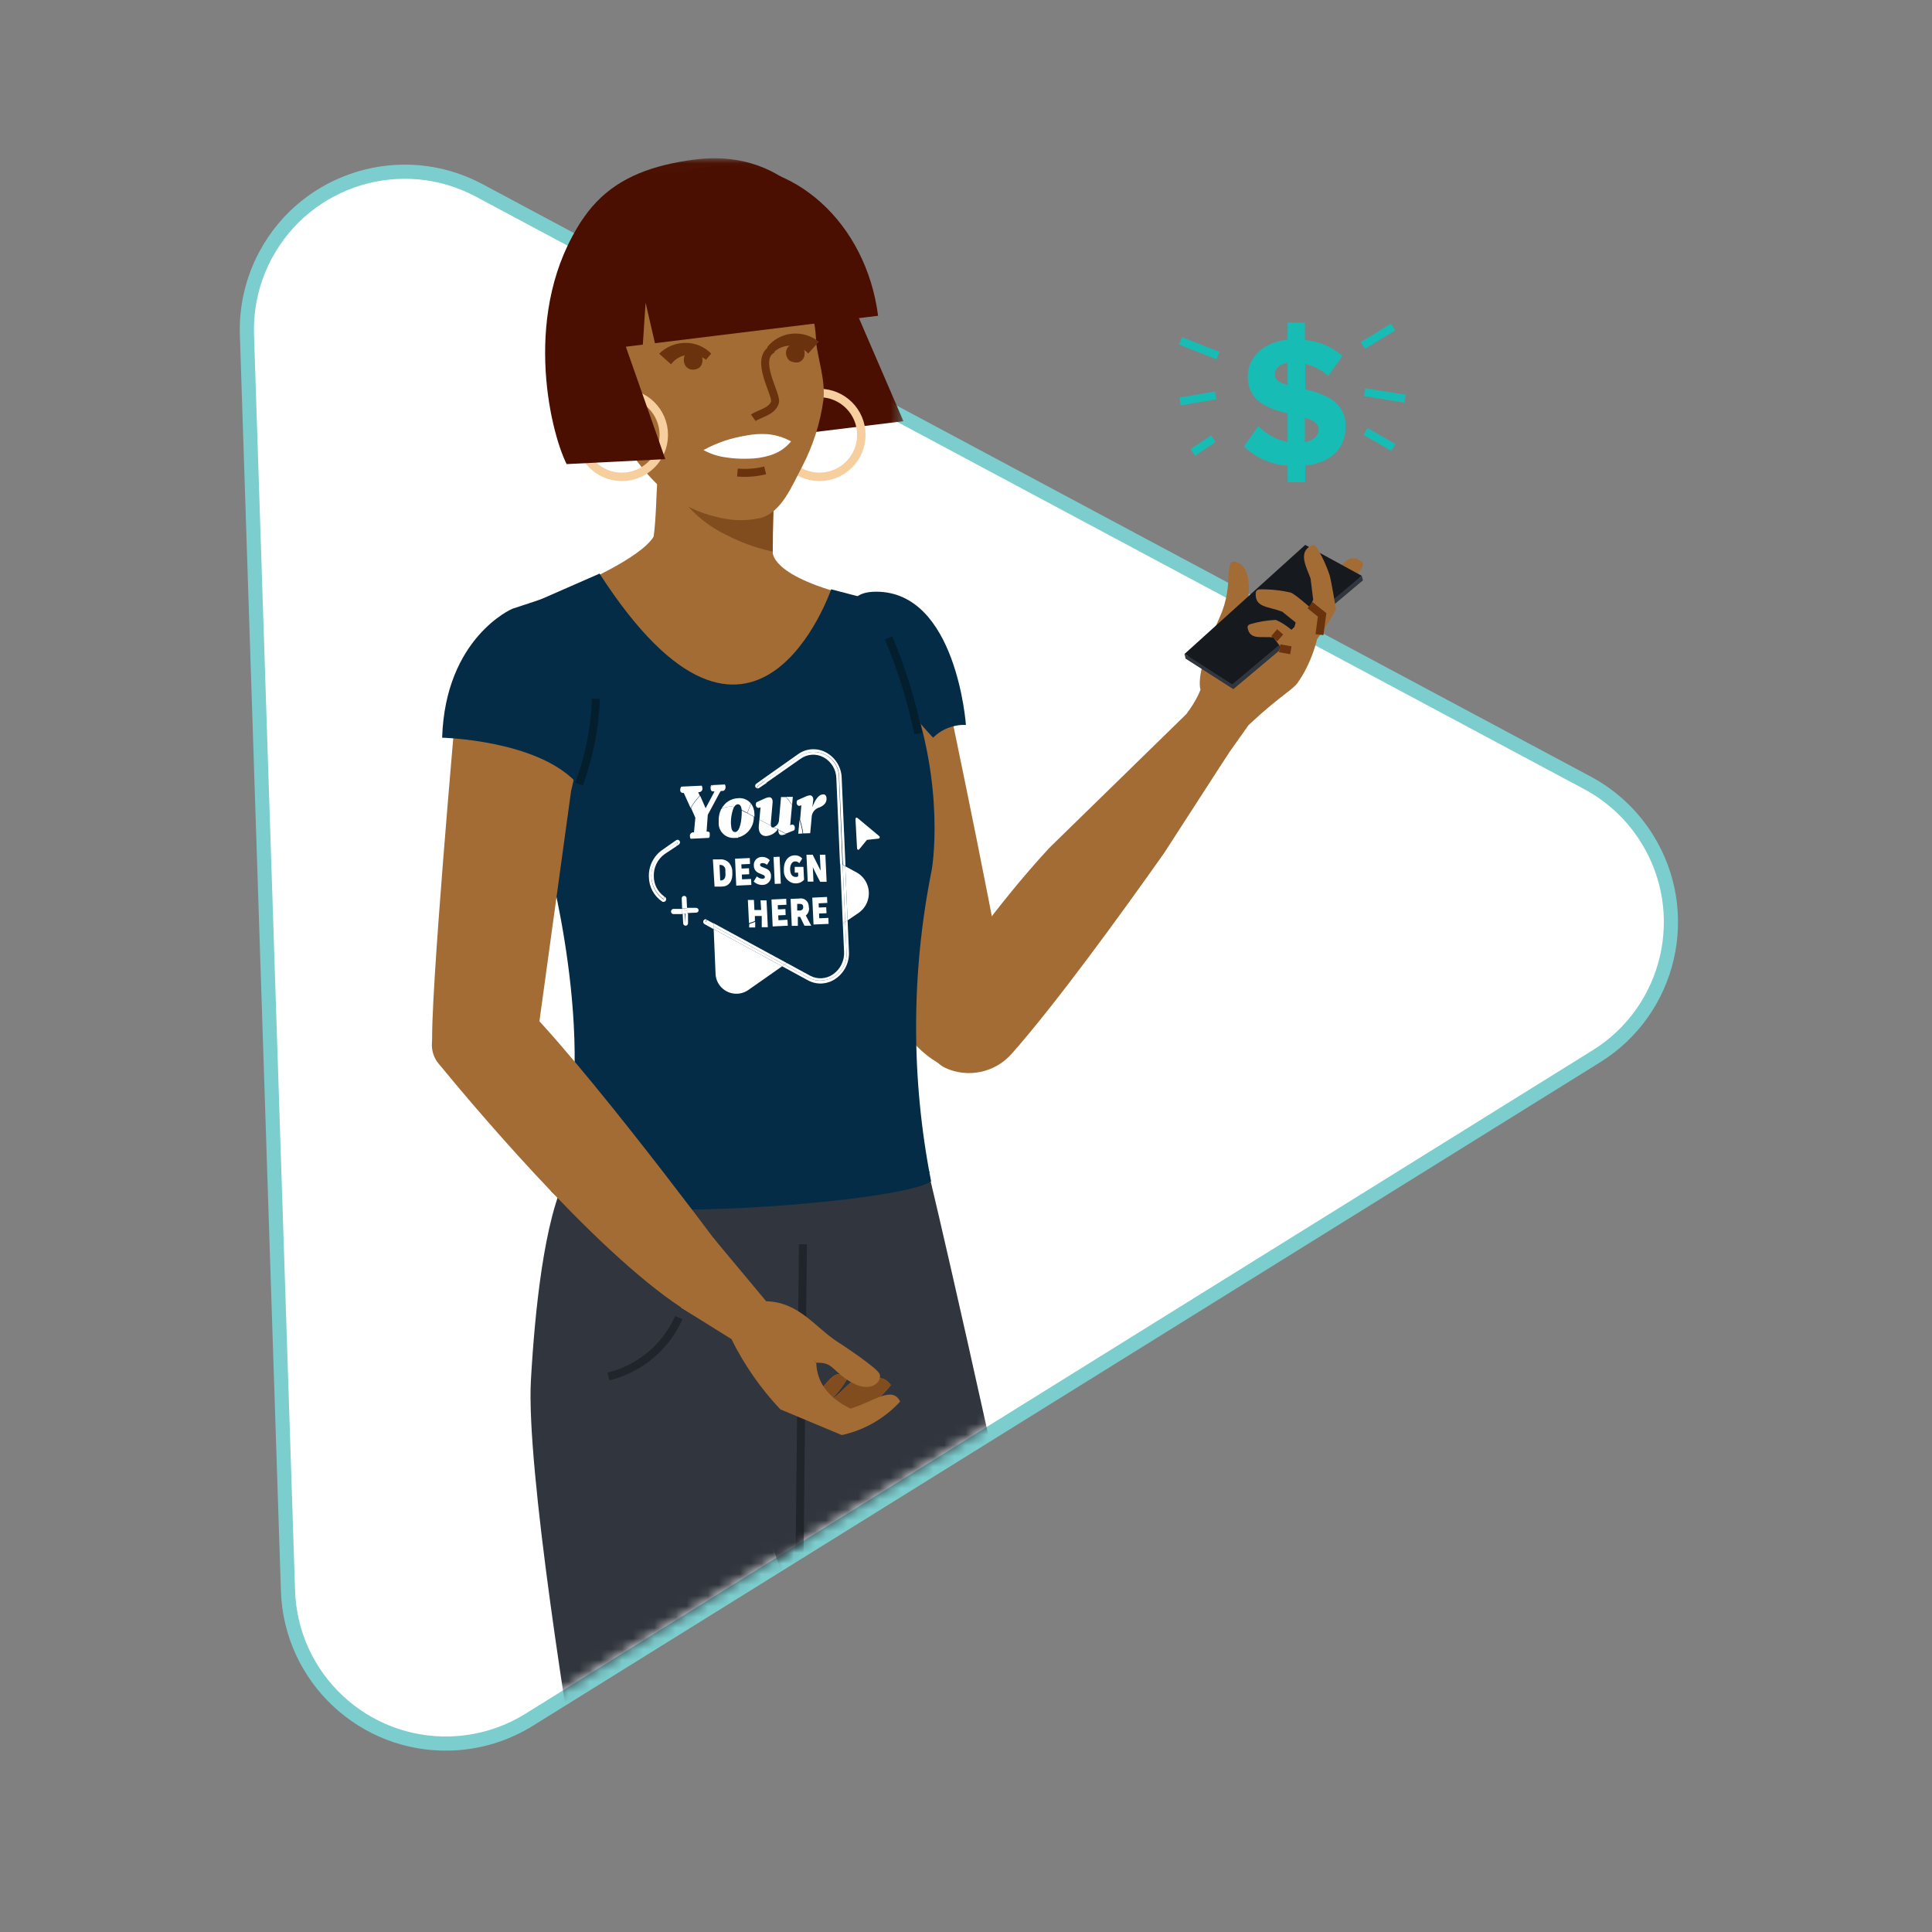<?xml version="1.0" encoding="UTF-8"?>
<svg width="180px" height="180px" viewBox="0 0 180 180" version="1.1" xmlns="http://www.w3.org/2000/svg" xmlns:xlink="http://www.w3.org/1999/xlink">
    <rect x="0" y="0" width="180" height="180" fill="#808080" stroke="none"/>
    <title>start-selling</title>
    <defs>
        <polygon id="path-1" points="0 0 180 0 180 180 0 180"></polygon>
        <path d="M1.45,4.045 C0.89,5.092 0.615,6.269 0.653,7.455 L0.653,7.455 L4.961,138.826 C5.077,142.56 8.198,145.493 11.932,145.377 L11.932,145.377 C13.115,145.341 14.267,144.994 15.275,144.373 L15.275,144.373 L126.893,74.945 C130.065,72.978 131.041,68.812 129.074,65.641 L129.074,65.641 C128.447,64.63 127.565,63.803 126.515,63.242 L126.515,63.242 L10.597,1.277 C9.582,0.734 8.49,0.476 7.414,0.476 L7.414,0.476 C5.002,0.476 2.668,1.77 1.45,4.045" id="path-3"></path>
        <path d="M1.45,4.045 C0.89,5.092 0.615,6.269 0.653,7.455 L0.653,7.455 L4.961,138.826 C5.077,142.56 8.198,145.493 11.932,145.377 L11.932,145.377 C13.115,145.341 14.267,144.994 15.275,144.373 L15.275,144.373 L126.893,74.945 C130.065,72.978 131.041,68.812 129.074,65.641 L129.074,65.641 C128.447,64.63 127.565,63.803 126.515,63.242 L126.515,63.242 L10.597,1.277 C9.582,0.734 8.49,0.476 7.414,0.476 L7.414,0.476 C5.002,0.476 2.668,1.77 1.45,4.045 L1.45,4.045 Z" id="path-5"></path>
        <path d="M1.45,4.045 C0.89,5.092 0.615,6.269 0.653,7.455 L0.653,7.455 L4.961,138.826 C5.077,142.56 8.198,145.493 11.932,145.377 L11.932,145.377 C13.115,145.341 14.267,144.994 15.275,144.373 L15.275,144.373 L126.893,74.945 C130.065,72.978 131.041,68.812 129.074,65.641 L129.074,65.641 C128.447,64.63 127.565,63.803 126.515,63.242 L126.515,63.242 L10.597,1.277 C9.582,0.734 8.49,0.476 7.414,0.476 L7.414,0.476 C5.002,0.476 2.668,1.77 1.45,4.045" id="path-7"></path>
        <polygon id="path-9" points="0.656 0.033 33.697 0.033 33.697 28.187 0.656 28.187"></polygon>
    </defs>
    <g id="Page-1" stroke="none" stroke-width="1" fill="none" fill-rule="evenodd">
        <g id="pf-landing-pod-in-europe" transform="translate(-1014, -2046)">
            <g id="Steps-horizontal/0-Desktop/3-steps" transform="translate(144, 2046)">
                <g id="Steps-horizontal/3-Steps-item/Web-3-items-in-row-Copy-2" transform="translate(768, 0)">
                    <g id="start-selling" transform="translate(102, 0)">
                        <mask id="mask-2" fill="white">
                            <use xlink:href="#path-1"></use>
                        </mask>
                        <use id="Mask" fill-opacity="0" fill="#FFFFFF" xlink:href="#path-1"></use>
                        <g id="Group-229" mask="url(#mask-2)">
                            <g transform="translate(23, 14)">
                                <g id="Group-5" transform="translate(0, 1.452)">
                                    <path d="M26.301,144.774 L125.735,82.957 C132.636,78.661 134.748,69.585 130.452,62.686 C129.089,60.497 127.177,58.705 124.904,57.488 L21.646,2.287 C14.482,-1.544 5.568,1.159 1.738,8.323 C0.52,10.601 -0.077,13.16 0.008,15.742 L3.832,132.759 C4.096,140.879 10.892,147.248 19.012,146.984 C21.594,146.9 24.108,146.138 26.301,144.774" id="Fill-1" fill="#FFFFFF"></path>
                                    <path d="M26.301,144.774 L125.735,82.957 C132.636,78.661 134.748,69.585 130.452,62.686 C129.089,60.497 127.177,58.705 124.904,57.488 L21.646,2.287 C14.482,-1.544 5.568,1.159 1.738,8.323 C0.52,10.601 -0.077,13.16 0.008,15.742 L3.832,132.759 C4.096,140.879 10.892,147.248 19.012,146.984 C21.594,146.9 24.108,146.138 26.301,144.774 Z" id="Stroke-3" stroke="#7CCDCD" stroke-width="1.32"></path>
                                </g>
                                <g id="Group-18" transform="translate(4.455, 5.165)">
                                    <g id="Group-8">
                                        <mask id="mask-4" fill="white">
                                            <use xlink:href="#path-3"></use>
                                        </mask>
                                        <g id="Clip-7"></g>
                                        <path d="M73.178,154.323 L60.481,154.397 L59.983,154.397 L55.855,154.397 C53.315,147.647 50.033,139.791 47.36,132.759 C47.004,131.824 46.655,130.903 46.32,129.997 C45.026,126.611 43.93,123.152 43.038,119.639 C40.217,107.402 42.429,90.546 42.429,90.546 L59.04,89.989 C59.04,89.989 63.919,110.216 73.178,154.323" id="Fill-6" fill="#31363E" mask="url(#mask-4)"></path>
                                    </g>
                                    <g id="Group-11">
                                        <mask id="mask-6" fill="white">
                                            <use xlink:href="#path-5"></use>
                                        </mask>
                                        <g id="Clip-10"></g>
                                        <path d="M46.714,121.176 C46.714,121.176 46.714,137.333 46.053,154.449 L27.586,154.449 C27.482,153.617 27.378,152.882 27.274,152.273 C25.492,142.138 21.549,117.485 22.01,109.406 C22.381,102.872 23.257,94.474 25.292,90.479 L42.429,90.598 L43.432,93.82 L46.714,121.176 Z" id="Fill-9" fill="#31363E" mask="url(#mask-6)"></path>
                                    </g>
                                    <g id="Group-14" transform="translate(29, 103)" stroke="#20252B" stroke-width="0.743">
                                        <path d="M0.234,6.08 C3.151,5.364 5.573,3.337 6.791,0.592" id="Stroke-12"></path>
                                    </g>
                                    <g id="Group-17">
                                        <mask id="mask-8" fill="white">
                                            <use xlink:href="#path-7"></use>
                                        </mask>
                                        <g id="Clip-16"></g>
                                        <line x1="47.353" y1="96.761" x2="46.981" y2="131.081" id="Stroke-15" stroke="#20252B" stroke-width="0.743" mask="url(#mask-8)"></line>
                                    </g>
                                </g>
                                <g id="Group-228" transform="translate(17.079, 0.71)">
                                    <path d="M82.252,41.055 L84.034,39.036 C84.851,38.055 85.608,36.667 86.744,37.602 C86.889,37.704 86.939,37.896 86.863,38.055 C86.67,38.419 86.366,38.798 86.121,39.229 C85.876,39.659 82.037,44.211 80.923,44.857 L79.282,43.506 L82.252,41.055 Z" id="Fill-19" fill="#A46C35"></path>
                                    <path d="M80.953,48.703 C80.47,49.557 79.468,49.84 76.252,52.839 L70.676,60.71 L65.627,56.56 C68.374,54.258 70.824,51.948 71.767,49.557 C71.463,48.473 72.198,45.8 73.587,42.726 C74.975,39.652 73.824,37.246 75.146,37.662 C76.876,38.204 76.141,41.954 76,42.592 C75.916,43.045 75.896,43.508 75.94,43.966 C77.094,43.975 78.242,43.789 79.334,43.417 L80.953,48.703 Z" id="Fill-21" fill="#A46C35"></path>
                                    <polygon id="Fill-23" fill="#31363E" points="81.628 36.466 70.379 46.639 74.827 49.483 86.9 39.347"></polygon>
                                    <polygon id="Fill-25" fill="#16191E" points="81.524 36.058 70.275 46.223 74.723 49.067 86.796 38.939"></polygon>
                                    <path d="M81.836,45.228 C81.695,45.013 81.576,44.798 81.45,44.582 C81.324,44.367 81.198,44.144 81.079,43.921 C80.96,43.699 80.908,43.572 80.804,43.417 C80.581,43.654 80.344,43.899 80.062,44.159 L81.621,46.038 L82.029,45.54 C81.977,45.436 81.903,45.332 81.836,45.228" id="Fill-27" fill="#E28F56"></path>
                                    <polygon id="Fill-29" fill="#31363E" points="74.723 49.067 74.827 49.483 86.9 39.347 86.796 38.939"></polygon>
                                    <path d="M82.267,41.159 L82.022,39.177 C81.569,37.989 80.871,36.748 82.096,36.11 C82.256,36.031 82.449,36.082 82.549,36.229 C83.071,37.058 83.49,37.948 83.797,38.88 C83.938,39.295 84.391,42.05 84.391,42.05 C83.635,43.486 82.713,44.827 81.643,46.045 L80.084,44.129 C81.043,43.333 81.792,42.312 82.267,41.159" id="Fill-31" fill="#A46C35"></path>
                                    <path d="M80.633,43.283 L79.378,42.273 C78.034,41.776 76.824,41.902 76.913,40.528 C76.928,40.348 77.074,40.208 77.255,40.201 C78.233,40.178 79.211,40.278 80.166,40.498 C80.596,40.595 82.861,42.667 82.861,42.667 C83.032,44.092 82.193,46.906 80.953,48.703 L80.121,45.332 L80.633,43.283 Z" id="Fill-33" fill="#A46C35"></path>
                                    <path d="M79.215,45.548 L78.562,44.671 C77.344,44.567 76.393,44.931 76.156,43.795 C76.127,43.644 76.217,43.497 76.364,43.454 C77.155,43.215 77.974,43.078 78.799,43.045 C79.396,43.314 79.943,43.681 80.418,44.129 L80.975,44.605 C81.435,45.726 81.264,47.092 80.975,48.689 L78.747,46.795 L79.215,45.548 Z" id="Fill-35" fill="#A46C35"></path>
                                    <path d="M31.915,30.132 C32.056,32.048 31.915,34.588 31.915,36.697 C31.915,37.729 31.299,38.308 31.247,39.318 L31.061,42.243 L19.633,41.263 L20.198,38.538 C20.368,37.669 20.71,36.14 20.821,35.286 C21.052,33.585 21.066,31.343 21.193,29.479 L31.915,30.132 Z" id="Fill-37" fill="#A46C35"></path>
                                    <path d="M20.821,35.286 C20.821,35.286 25.061,38.998 31.915,36.697 C31.915,36.697 31.573,38.85 38.925,40.729 C38.925,40.729 32.108,67.638 13.5,39.897 C13.5,39.897 19.559,37.357 20.821,35.286" id="Fill-39" fill="#A46C35"></path>
                                    <path d="M41.286,41.33 C41.286,41.33 45.741,40.587 47.969,49.186 C47.969,49.186 53.857,77.076 54.006,80.64 C54.154,84.204 49.461,87.895 44.457,81.784 L38.375,58.557 C38.375,58.557 34.9,49.543 36.296,46.238 C37.692,42.934 38.487,42.28 41.286,41.33" id="Fill-41" fill="#A46C35"></path>
                                    <path d="M15.78,38.731 L6.869,42.637 C6.869,42.637 10.79,57.087 11.146,66.161 C11.146,66.161 16.299,85.578 11.235,96.226 C13.842,99.679 44.019,97.37 46.669,95.343 C44.785,85.75 44.807,75.879 46.736,66.294 C46.736,66.294 48.088,58.668 44.583,49.216 L41.717,41.33 L37.358,40.194 C37.358,40.194 30.207,61.104 15.78,38.731" id="Fill-43" fill="#042C47"></path>
                                    <path d="M74.366,55.505 C72.681,55.156 70.379,51.889 70.379,51.889 L57.681,64.289 C52.558,69.836 48.949,75.309 46.707,78.242 C45.927,79.267 44.791,81.323 45.622,82.311 L47.107,84.093 C47.35,84.392 47.657,84.631 48.006,84.791 C50.126,85.756 52.628,85.223 54.169,83.477 C58.268,78.851 64.275,70.579 68.381,64.765 L74.366,55.505 Z" id="Fill-45" fill="#A46C35"></path>
                                    <path d="M6.847,42.644 C6.847,42.644 3.394,44.129 2.436,50.812 C2.436,50.812 -0.103,79.207 0.208,82.742 C0.52,86.276 8.651,86.291 9.861,82.742 L13.129,58.98 C13.129,58.98 15.505,49.617 13.73,46.506 C12.251,44.122 9.652,42.664 6.847,42.644" id="Fill-47" fill="#A46C35"></path>
                                    <path d="M0.743,80.937 C-0.053,81.953 -0.037,83.385 0.78,84.383 C4.879,89.365 17.072,103.741 24.965,108.062 C26.43,108.8 28.216,108.21 28.953,106.745 C29.361,105.936 29.376,104.986 28.997,104.164 C28.997,104.164 28.96,104.082 28.937,104.045 C28.915,104.008 16.314,86.878 9.267,79.46 C7.663,77.772 5.144,77.329 3.06,78.368 C2.717,78.549 2.418,78.802 2.184,79.111 L0.743,80.937 Z" id="Fill-49" fill="#A46C35"></path>
                                    <path d="M35.531,115.451 C36.927,114.708 37.506,112.406 38.873,113.713 C38.043,115.194 36.778,116.384 35.249,117.121 L35.531,115.451 Z" id="Fill-51" fill="#A46C35"></path>
                                    <path d="M36.927,115.881 C38.784,115.139 39.548,112.495 41.152,114.307 C40.004,116.015 38.33,117.303 36.385,117.975 L36.927,115.881 Z" id="Fill-53" fill="#A46C35"></path>
                                    <path d="M38.271,116 C40.18,115.369 41.449,112.406 42.92,114.337 C41.551,116.083 39.688,117.378 37.573,118.05 L38.271,116 Z" id="Fill-55" fill="#A46C35"></path>
                                    <path d="M35.531,115.451 C36.927,114.708 37.506,112.406 38.873,113.713 C38.043,115.194 36.778,116.384 35.249,117.121 L35.531,115.451 Z" id="Fill-57" fill="#824D1E"></path>
                                    <path d="M36.927,115.881 C38.784,115.139 39.548,112.495 41.152,114.307 C40.004,116.015 38.33,117.303 36.385,117.975 L36.927,115.881 Z" id="Fill-59" fill="#824D1E"></path>
                                    <path d="M38.271,116 C40.18,115.369 41.449,112.406 42.92,114.337 C41.551,116.083 39.688,117.378 37.573,118.05 L38.271,116 Z" id="Fill-61" fill="#824D1E"></path>
                                    <path d="M26.376,100.615 L31.328,106.555 L35.969,112.287 C36.044,114.062 37.039,115.495 39.162,116.527 C41.39,115.852 43.023,114.374 43.788,115.867 C42.341,117.443 40.443,118.535 38.353,118.993 L32.62,116.594 C30.788,114.651 29.254,112.446 28.069,110.052 L23.376,107.127 L26.376,100.615 Z" id="Fill-63" fill="#A46C35"></path>
                                    <path d="M35.969,112.258 C37.454,112.191 37.373,112.852 38.888,113.862 C41.115,115.347 42.177,113.899 41.858,113.275 C41.538,112.651 38.234,110.49 38.234,110.49 C35.917,109.087 34.477,106.607 31.299,106.525 C31.499,108.538 33.979,110.216 35.969,112.258" id="Fill-65" fill="#A46C35"></path>
                                    <path d="M39.816,66.621 L38.672,65.997 L38.888,71.039 L39.979,70.297 C40.963,69.559 41.163,68.162 40.425,67.178 C40.258,66.956 40.052,66.767 39.816,66.621" id="Fill-67" fill="#FFFFFF"></path>
                                    <path d="M26.584,75.903 C26.569,76.977 27.429,77.859 28.503,77.874 C28.898,77.879 29.285,77.764 29.613,77.544 L32.791,75.316 L26.413,71.856 L26.584,75.903 Z" id="Fill-69" fill="#FFFFFF"></path>
                                    <path d="M21.876,68.856 L21.816,68.856 L21.757,69.101 C20.534,68.246 20.236,66.56 21.091,65.337 C21.264,65.091 21.476,64.875 21.72,64.698 L23.049,63.77 L22.96,64.119 L23.175,63.97 C23.281,63.893 23.307,63.745 23.235,63.636 C23.175,63.533 23.043,63.498 22.941,63.558 C22.934,63.561 22.929,63.565 22.923,63.569 L21.594,64.497 C20.798,65.068 20.34,65.999 20.376,66.977 C20.383,67.918 20.859,68.793 21.646,69.309 C21.687,69.323 21.731,69.323 21.772,69.309 C21.851,69.305 21.921,69.26 21.958,69.19 C22.022,69.074 21.986,68.929 21.876,68.856" id="Fill-71" fill="#FFFFFF"></path>
                                    <path d="M21.72,64.661 C20.511,65.537 20.242,67.227 21.118,68.435 C21.294,68.679 21.511,68.892 21.757,69.064 L21.816,68.819 C21.197,68.388 20.831,67.68 20.836,66.925 C20.805,66.112 21.185,65.336 21.846,64.861 L22.96,64.119 L23.049,63.77 L21.72,64.661 Z" id="Fill-73" fill="#FFFFFF"></path>
                                    <path d="M34.395,55.765 C35.472,55.022 36.947,55.294 37.69,56.37 C37.973,56.782 38.12,57.271 38.108,57.77 L38.457,65.856 L38.694,65.982 L38.338,57.748 C38.305,56.764 37.754,55.871 36.89,55.401 C36.057,54.939 35.031,55.002 34.261,55.565 L30.809,58 L31.076,58.104 L34.395,55.765 Z" id="Fill-75" fill="#FFFFFF"></path>
                                    <path d="M25.663,71.173 L25.752,70.95 C25.641,70.903 25.513,70.952 25.462,71.061 C25.401,71.179 25.444,71.323 25.559,71.388 L26.413,71.856 L26.413,71.574 L25.663,71.173 Z" id="Fill-77" fill="#FFFFFF"></path>
                                    <path d="M38.784,73.942 C38.923,75.289 37.944,76.493 36.598,76.632 C36.145,76.679 35.689,76.599 35.279,76.4 L33.007,75.168 L32.791,75.316 L35.182,76.616 C35.576,76.835 36.024,76.941 36.474,76.92 C36.941,76.896 37.391,76.741 37.774,76.475 C38.604,75.904 39.074,74.94 39.014,73.935 L38.888,71.039 L38.665,71.195 L38.784,73.942 Z" id="Fill-79" fill="#FFFFFF"></path>
                                    <polygon id="Fill-81" fill="#FFFFFF" points="38.435 65.871 38.665 71.195 38.888 71.039 38.672 65.997"></polygon>
                                    <polygon id="Fill-83" fill="#FFFFFF" points="26.398 71.574 26.413 71.856 32.791 75.316 33.007 75.168"></polygon>
                                    <path d="M30.319,58.646 C30.34,58.688 30.377,58.72 30.423,58.735 L30.504,58.512 L31.083,58.104 L30.816,58 L30.378,58.312 C30.272,58.389 30.246,58.537 30.319,58.646" id="Fill-85" fill="#FFFFFF"></path>
                                    <path d="M38.086,57.77 C38.116,56.462 37.08,55.377 35.773,55.347 C35.274,55.335 34.783,55.482 34.373,55.765 L31.061,58.104 L31.321,58.215 L34.499,55.988 C35.135,55.527 35.98,55.475 36.667,55.854 C37.376,56.251 37.823,56.994 37.841,57.807 L38.182,65.76 L38.412,65.893 L38.086,57.77 Z" id="Fill-87" fill="#FFFFFF"></path>
                                    <polygon id="Fill-89" fill="#FFFFFF" points="26.398 71.603 26.398 71.329 25.774 70.987 25.685 71.21"></polygon>
                                    <path d="M38.561,73.95 C38.611,74.788 38.219,75.589 37.529,76.066 C36.895,76.511 36.062,76.557 35.383,76.185 L33.229,75.012 L33.007,75.168 L35.279,76.4 C36.497,76.99 37.962,76.481 38.552,75.262 C38.75,74.852 38.83,74.395 38.784,73.942 L38.665,71.195 L38.442,71.351 L38.561,73.95 Z" id="Fill-91" fill="#FFFFFF"></path>
                                    <polygon id="Fill-93" fill="#FFFFFF" points="38.442 71.351 38.665 71.195 38.435 65.871 38.204 65.745"></polygon>
                                    <polygon id="Fill-95" fill="#FFFFFF" points="26.391 71.299 26.398 71.574 33.007 75.168 33.222 75.012"></polygon>
                                    <path d="M30.63,58.713 L31.373,58.215 L31.113,58.104 L30.534,58.512 L30.452,58.735 C30.512,58.757 30.578,58.749 30.63,58.713" id="Fill-97" fill="#FFFFFF"></path>
                                    <path d="M23.658,69.027 L23.703,69.925 L23.933,69.925 L23.888,69.027 C23.911,68.902 23.828,68.782 23.703,68.76 C23.578,68.737 23.458,68.82 23.435,68.944 C23.43,68.972 23.43,68.999 23.435,69.027 L23.472,69.925 L23.703,69.925 L23.658,69.027 Z" id="Fill-99" fill="#FFFFFF"></path>
                                    <path d="M23.769,71.306 L23.725,70.408 L23.524,70.408 L23.569,71.306 C23.569,71.433 23.672,71.537 23.799,71.537 C23.801,71.537 23.804,71.537 23.806,71.537 C23.933,71.529 24.03,71.42 24.023,71.293 C24.023,71.29 24.022,71.287 24.022,71.284 L24.022,70.386 L23.792,70.386 L23.769,71.306 Z" id="Fill-101" fill="#FFFFFF"></path>
                                    <path d="M24.779,69.873 L23.933,69.873 L23.933,70.118 L24.779,70.118 L23.933,70.118 L23.933,70.356 L24.779,70.319 C24.896,70.32 24.995,70.233 25.009,70.118 C25.018,69.991 24.921,69.882 24.795,69.874 C24.79,69.873 24.784,69.873 24.779,69.873" id="Fill-103" fill="#FFFFFF"></path>
                                    <path d="M22.641,70.215 L23.487,70.215 L23.487,69.97 L22.641,69.97 C22.508,69.994 22.419,70.121 22.442,70.254 C22.459,70.355 22.539,70.435 22.641,70.453 L23.487,70.453 L23.487,70.215 L22.641,70.215 Z" id="Fill-105" fill="#FFFFFF"></path>
                                    <polygon id="Fill-107" fill="#FFFFFF" points="23.701 69.927 23.931 69.917 23.942 70.162 23.712 70.173"></polygon>
                                    <polygon id="Fill-109" fill="#FFFFFF" points="23.712 70.172 23.942 70.162 23.953 70.407 23.723 70.417"></polygon>
                                    <polygon id="Fill-111" fill="#FFFFFF" points="23.482 70.182 23.712 70.172 23.723 70.417 23.493 70.427"></polygon>
                                    <polygon id="Fill-113" fill="#FFFFFF" points="23.471 69.938 23.701 69.928 23.712 70.173 23.482 70.183"></polygon>
                                    <path d="M25.113,59.418 L24.972,59.092 L25.069,59.092 C25.245,59.079 25.377,58.927 25.365,58.751 C25.364,58.735 25.361,58.72 25.358,58.705 C25.36,58.63 25.339,58.555 25.299,58.49 L23.398,58.579 C23.326,58.673 23.29,58.789 23.294,58.906 C23.285,59.041 23.388,59.158 23.523,59.167 C23.535,59.167 23.549,59.167 23.561,59.166 L23.628,59.166 L24.259,60.562 C24.496,60.147 24.783,59.763 25.113,59.418" id="Fill-115" fill="#FFFFFF"></path>
                                    <path d="M26.197,58.438 C26.162,58.48 26.134,58.528 26.116,58.579 L26.361,58.431 L26.197,58.438 Z" id="Fill-117" fill="#FFFFFF"></path>
                                    <path d="M24.579,62.834 L24.49,62.834 C24.31,62.852 24.179,63.012 24.197,63.192 C24.198,63.199 24.199,63.206 24.2,63.213 C24.203,63.291 24.226,63.368 24.267,63.436 L25.96,63.354 C25.999,63.318 26.028,63.271 26.042,63.22 L26.042,62.871 C26,62.805 25.926,62.766 25.848,62.767 L25.752,62.767 L25.863,61.208 L26.606,59.827 C26.821,59.418 26.999,59.084 27.081,58.98 L27.237,58.98 C27.408,58.98 27.527,58.824 27.519,58.602 C27.518,58.524 27.498,58.447 27.46,58.379 L26.376,58.431 L26.131,58.579 C26.119,58.641 26.119,58.703 26.131,58.765 C26.131,58.943 26.235,59.032 26.361,59.025 L26.487,59.025 C26.435,59.129 26.361,59.292 26.287,59.418 L25.663,60.592 L25.15,59.426 C24.821,59.766 24.534,60.145 24.297,60.554 L24.705,61.475 L24.579,62.834 Z" id="Fill-119" fill="#FFFFFF"></path>
                                    <path d="M26.027,62.879 L26.027,63.228 C26.037,63.164 26.037,63.098 26.027,63.035 C26.036,62.983 26.036,62.93 26.027,62.879" id="Fill-121" fill="#FFFFFF"></path>
                                    <path d="M28.329,60.465 C28.386,60.334 28.506,60.242 28.648,60.22 C28.878,60.22 28.989,60.421 29.027,60.747 L29.539,61.022 L29.88,60.146 C29.592,59.793 29.145,59.608 28.692,59.656 C28.028,59.679 27.429,60.064 27.133,60.658 C27.498,60.462 27.919,60.393 28.329,60.465" id="Fill-123" fill="#FFFFFF"></path>
                                    <path d="M28.395,63.354 L28.67,63.354 L29.539,61.067 L29.027,60.792 L29.027,60.993 C29.027,61.564 28.9,62.789 28.41,62.812 C28.143,62.812 28.046,62.53 28.024,62.069 C27.997,61.523 28.093,60.977 28.306,60.473 C27.897,60.401 27.476,60.469 27.111,60.666 C26.93,61.045 26.851,61.465 26.881,61.884 C26.823,62.64 27.39,63.3 28.146,63.358 C28.229,63.364 28.312,63.363 28.395,63.354" id="Fill-125" fill="#FFFFFF"></path>
                                    <path d="M30.207,61.386 C30.215,61.293 30.215,61.197 30.207,61.104 C30.204,60.762 30.095,60.43 29.895,60.153 L29.554,61.03 L30.207,61.386 Z" id="Fill-127" fill="#FFFFFF"></path>
                                    <path d="M28.67,63.317 C29.558,63.104 30.177,62.299 30.155,61.386 L29.502,61.03 L28.67,63.317 Z" id="Fill-129" fill="#FFFFFF"></path>
                                    <path d="M33.786,59.53 L33.155,59.53 C33.362,59.763 33.55,60.011 33.719,60.272 L33.786,59.53 Z" id="Fill-131" fill="#FFFFFF"></path>
                                    <path d="M31.744,61.876 L31.9,60.079 C31.937,59.708 31.767,59.559 31.581,59.567 C31.444,59.578 31.31,59.616 31.187,59.678 L30.4,60.035 C30.355,60.102 30.334,60.184 30.341,60.265 C30.341,60.458 30.489,60.606 30.668,60.547 L30.779,60.495 L30.675,61.639 L31.752,62.225 C31.73,62.11 31.728,61.992 31.744,61.876" id="Fill-133" fill="#FFFFFF"></path>
                                    <path d="M33.92,62.641 C33.962,62.569 33.98,62.486 33.972,62.403 C33.972,62.203 33.823,62.069 33.653,62.129 L33.541,62.181 L33.712,60.295 C33.543,60.033 33.354,59.785 33.148,59.552 L32.687,59.552 L32.502,61.676 C32.492,61.98 32.298,62.248 32.012,62.351 L32.368,62.544 L32.427,62.47 L32.427,62.574 L33.133,62.96 L33.92,62.641 Z" id="Fill-135" fill="#FFFFFF"></path>
                                    <path d="M32.435,62.626 C32.435,62.96 32.576,63.109 32.754,63.094 C32.889,63.087 33.021,63.052 33.14,62.99 L32.435,62.604 L32.435,62.626 Z" id="Fill-137" fill="#FFFFFF"></path>
                                    <path d="M31.952,62.389 C31.855,62.401 31.765,62.333 31.752,62.236 C31.752,62.234 31.752,62.233 31.752,62.233 L30.675,61.646 L30.616,62.218 C30.556,62.908 30.898,63.198 31.314,63.183 C31.738,63.142 32.125,62.92 32.375,62.574 L32.019,62.381 L31.952,62.389 Z" id="Fill-139" fill="#FFFFFF"></path>
                                    <path d="M35.405,62.916 L35.539,61.483 C35.531,61.026 35.839,60.623 36.281,60.51 C36.816,60.28 36.927,59.975 36.927,59.715 C36.927,59.455 36.823,59.285 36.608,59.3 C36.222,59.3 35.865,59.767 35.605,60.502 L35.687,59.864 C35.724,59.537 35.546,59.381 35.375,59.389 C35.239,59.401 35.105,59.439 34.982,59.5 L34.202,59.849 C34.158,59.917 34.137,59.998 34.143,60.079 C34.143,60.28 34.299,60.421 34.469,60.354 L34.581,60.309 L34.462,61.676 C34.598,62.086 34.694,62.509 34.752,62.938 L35.405,62.916 Z" id="Fill-141" fill="#FFFFFF"></path>
                                    <path d="M34.7,62.945 C34.642,62.516 34.546,62.094 34.41,61.683 L34.291,62.968 L34.7,62.945 Z" id="Fill-143" fill="#FFFFFF"></path>
                                    <path d="M29.717,71.7 L30.281,71.7 L30.281,71.173 C30.104,71.252 29.92,71.316 29.732,71.366 L29.717,71.7 Z" id="Fill-145" fill="#FFFFFF"></path>
                                    <path d="M27.133,67.319 L27.022,67.319 L26.955,65.878 C27.21,65.833 27.452,66.002 27.498,66.257 C27.501,66.279 27.504,66.302 27.504,66.324 C27.51,66.403 27.51,66.482 27.504,66.562 C27.564,67.089 27.386,67.274 27.133,67.319 M26.97,65.359 L26.339,65.359 L26.494,67.891 L26.962,67.891 L27.155,67.891 C27.764,67.891 28.195,67.468 28.15,66.576 C28.164,66.239 28.047,65.909 27.824,65.656 C27.598,65.434 27.285,65.325 26.97,65.359" id="Fill-147" fill="#FFFFFF"></path>
                                    <polygon id="Fill-149" fill="#FFFFFF" points="29.895 67.178 29.056 67.215 29.034 66.77 29.725 66.74 29.702 66.183 29.012 66.213 28.989 65.819 29.799 65.782 29.777 65.232 28.403 65.292 28.514 67.802 29.925 67.735"></polygon>
                                    <path d="M31.321,66.227 L31.061,66.116 C30.861,66.034 30.742,65.997 30.734,65.878 C30.727,65.76 30.809,65.708 30.95,65.7 C31.109,65.7 31.262,65.757 31.38,65.864 L31.64,65.433 C31.449,65.228 31.178,65.117 30.898,65.129 C30.488,65.126 30.154,65.457 30.152,65.867 C30.152,65.893 30.152,65.919 30.155,65.945 C30.155,66.243 30.333,66.512 30.608,66.628 L30.883,66.747 C31.069,66.822 31.173,66.851 31.18,66.977 C31.187,67.104 31.121,67.156 30.95,67.163 C30.757,67.154 30.575,67.075 30.437,66.94 L30.14,67.416 C30.357,67.629 30.653,67.744 30.957,67.735 C31.388,67.744 31.744,67.403 31.754,66.972 C31.755,66.947 31.754,66.921 31.752,66.896 C31.766,66.604 31.593,66.335 31.321,66.227" id="Fill-151" fill="#FFFFFF"></path>
                                    <polygon id="Fill-153" fill="#FFFFFF" points="31.99 65.135 32.554 65.109 32.668 67.616 32.104 67.641"></polygon>
                                    <path d="M34.091,67.594 C34.376,67.591 34.645,67.466 34.833,67.252 L34.774,66.057 L34.388,66.057 L33.964,66.057 L33.964,66.591 L34.284,66.591 L34.284,66.933 C34.237,66.969 34.18,66.989 34.12,66.992 L33.987,66.992 C33.697,66.948 33.549,66.703 33.534,66.287 C33.519,65.871 33.712,65.544 34.002,65.544 C34.149,65.539 34.292,65.602 34.388,65.715 L34.499,65.544 L34.662,65.277 C34.637,65.248 34.61,65.221 34.581,65.195 C34.41,65.044 34.185,64.966 33.957,64.98 C33.385,64.98 32.917,65.507 32.955,66.346 C32.91,66.863 33.213,67.348 33.697,67.534 C33.823,67.58 33.957,67.6 34.091,67.594" id="Fill-155" fill="#FFFFFF"></path>
                                    <path d="M35.65,66.057 C35.65,66.146 36.333,67.445 36.333,67.445 L36.935,67.445 L36.823,65.017 L36.823,64.921 L36.69,64.921 L36.303,64.921 L36.378,66.406 L35.635,64.921 L35.056,64.921 L35.175,67.43 L35.709,67.43 L35.65,66.057 Z" id="Fill-157" fill="#FFFFFF"></path>
                                    <path d="M30.838,70.074 L30.207,70.074 L30.163,69.138 L29.598,69.138 L29.702,71.292 C29.89,71.242 30.074,71.177 30.252,71.099 L30.252,70.631 L30.89,70.631 L30.89,70.861 L30.89,71.678 L31.455,71.678 L31.403,70.505 L31.336,69.175 L30.779,69.175 L30.838,70.074 Z" id="Fill-159" fill="#FFFFFF"></path>
                                    <polygon id="Fill-161" fill="#FFFFFF" points="32.427 70.571 33.118 70.542 33.096 69.985 32.398 70.014 32.383 69.621 33.192 69.584 33.17 69.027 32.784 69.049 31.796 69.094 31.841 70.089 31.908 71.603 33.318 71.537 33.289 70.98 32.45 71.024"></polygon>
                                    <path d="M34.395,70.118 L34.195,70.118 L34.195,69.502 L34.395,69.502 C34.618,69.502 34.737,69.554 34.752,69.769 C34.779,69.935 34.667,70.092 34.501,70.119 C34.466,70.125 34.43,70.125 34.395,70.118 Z M35.271,69.747 C35.28,69.337 34.954,68.998 34.544,68.99 C34.489,68.988 34.434,68.993 34.38,69.005 L33.578,69.042 L33.69,71.552 L34.254,71.552 L34.254,70.712 L34.469,70.712 L34.87,71.537 L35.502,71.537 L34.997,70.586 C35.246,70.386 35.354,70.057 35.271,69.747 L35.271,69.747 Z" id="Fill-163" fill="#FFFFFF"></path>
                                    <polygon id="Fill-165" fill="#FFFFFF" points="36.251 70.846 36.229 70.401 36.927 70.371 36.898 69.814 36.207 69.844 36.192 69.45 37.001 69.413 36.972 68.856 35.598 68.923 35.717 71.425 37.12 71.366 37.098 70.809"></polygon>
                                    <path d="M41.821,63.176 L39.793,61.483 C39.758,61.458 39.71,61.458 39.675,61.483 C39.642,61.511 39.623,61.551 39.623,61.594 L39.771,64.349 C39.771,64.392 39.798,64.43 39.838,64.445 C39.871,64.469 39.916,64.469 39.949,64.445 L40.692,63.539 L41.783,63.421 C41.827,63.415 41.864,63.383 41.873,63.339 C41.904,63.281 41.882,63.209 41.825,63.178 C41.824,63.177 41.822,63.176 41.821,63.176" id="Fill-167" fill="#FFFFFF"></path>
                                    <g id="Group-171" transform="translate(10.396, 0)">
                                        <mask id="mask-10" fill="white">
                                            <use xlink:href="#path-9"></use>
                                        </mask>
                                        <g id="Clip-170"></g>
                                        <path d="M14.235,0.156 L14.235,0.156 C21.92,-0.854 27.356,4.44 28.343,12.133 L33.697,24.534 L3.736,28.187 C3.736,28.187 0.134,20.153 0.721,15.43 C2.087,4.574 6.542,1.158 14.235,0.156" id="Fill-169" fill="#4A0F00" mask="url(#mask-10)"></path>
                                    </g>
                                    <path d="M36.266,21.905 C38.423,21.905 40.172,23.654 40.172,25.811 C40.172,27.968 38.423,29.717 36.266,29.717 C34.109,29.717 32.361,27.968 32.361,25.811 C32.361,23.654 34.109,21.905 36.266,21.905 Z" id="Stroke-172" stroke="#F7CE9E" stroke-width="0.787"></path>
                                    <path d="M27.638,35.152 C28.926,35.818 30.293,36.317 31.707,36.637 L31.915,36.682 C31.915,35.746 31.915,33.711 31.982,32.887 C32.049,30.816 31.566,29.991 31.41,28.076 L22.559,28.254 C22.559,28.922 22.492,29.583 22.455,30.236 C23.613,32.387 25.43,34.109 27.638,35.152" id="Fill-174" fill="#824D1E"></path>
                                    <path d="M28.254,7.67 C31.692,8.071 33.898,10.113 35.219,13.247 C35.682,14.535 35.932,15.889 35.962,17.257 C36.133,18.682 36.838,20.813 36.638,22.544 C36.341,24.711 35.672,26.811 34.662,28.751 C33.712,30.533 32.739,33.051 30.749,33.556 C29.46,33.838 28.122,33.815 26.843,33.489 C23.086,32.664 20.599,30.318 18.505,27.162 C17.584,25.774 16.054,24.192 15.676,22.581 C15.267,20.523 15.133,18.421 15.275,16.329 C15.229,14.797 15.526,13.275 16.143,11.873 C17.198,9.854 19.388,8.643 21.579,7.893 C23.769,7.143 26.301,6.75 28.418,7.722" id="Fill-176" fill="#A46C35"></path>
                                    <path d="M25.462,27.222 C26.097,26.876 26.76,26.585 27.445,26.353 C28.097,26.14 28.765,25.978 29.442,25.87 C30.111,25.736 30.796,25.693 31.477,25.744 C32.23,25.82 32.96,26.047 33.623,26.412 C33.122,27.025 32.45,27.475 31.692,27.704 C31.029,27.913 30.338,28.021 29.643,28.024 C28.945,28.05 28.246,28.011 27.556,27.905 C26.823,27.808 26.113,27.576 25.462,27.222" id="Fill-178" fill="#FFFFFF"></path>
                                    <path d="M33.972,17.294 C33.488,17.322 33.119,17.736 33.148,18.219 C33.154,18.33 33.182,18.44 33.229,18.541 C33.281,18.673 33.362,18.789 33.467,18.883 C33.604,18.965 33.755,19.017 33.912,19.039 C34.054,19.072 34.201,19.072 34.343,19.039 C34.57,18.962 34.75,18.788 34.833,18.564 C34.907,18.339 34.907,18.097 34.833,17.873 C34.812,17.808 34.785,17.746 34.752,17.687 C34.603,17.424 34.309,17.277 34.009,17.316 L33.972,17.294 Z" id="Fill-180" fill="#6A330D"></path>
                                    <path d="M24.43,17.984 C24.913,17.946 25.335,18.305 25.373,18.788 C25.383,18.908 25.368,19.029 25.329,19.143 C25.292,19.279 25.22,19.405 25.121,19.507 C24.996,19.604 24.852,19.673 24.698,19.707 C24.556,19.741 24.409,19.741 24.267,19.707 C24.035,19.651 23.839,19.497 23.732,19.284 C23.631,19.071 23.602,18.831 23.651,18.601 C23.662,18.532 23.682,18.464 23.71,18.4 C23.836,18.108 24.135,17.929 24.452,17.955 L24.43,17.984 Z" id="Fill-182" fill="#6A330D"></path>
                                    <path d="M31.93,17.791 C30.103,18.742 32.346,22.054 32.123,22.774 C31.848,23.65 30.638,23.828 30.103,24.214" id="Stroke-184" stroke="#6A330D" stroke-width="0.743"></path>
                                    <path d="M31.395,17.635 C31.945,16.943 32.745,16.494 33.623,16.388 C34.551,16.28 35.484,16.547 36.214,17.13 L35.219,18.229 C34.826,17.788 34.273,17.52 33.682,17.487 C33.05,17.468 32.436,17.7 31.974,18.133 L31.395,17.635 Z" id="Fill-186" fill="#6A330D"></path>
                                    <path d="M25.7,18.809 C25.192,18.428 24.553,18.265 23.925,18.356 C23.333,18.437 22.797,18.752 22.44,19.232 L21.334,18.244 C21.999,17.586 22.901,17.222 23.836,17.234 C24.721,17.241 25.566,17.602 26.183,18.237 L25.7,18.809 Z" id="Fill-188" fill="#6A330D"></path>
                                    <path d="M28.626,29.316 C29.492,29.391 30.365,29.323 31.21,29.115" id="Stroke-190" stroke="#6A330D" stroke-width="0.743"></path>
                                    <path d="M17.859,21.905 C20.016,21.905 21.764,23.654 21.764,25.811 C21.764,27.968 20.016,29.717 17.859,29.717 C15.702,29.717 13.953,27.968 13.953,25.811 C13.953,23.654 15.702,21.905 17.859,21.905 Z" id="Stroke-192" stroke="#F7CE9E" stroke-width="0.787"></path>
                                    <path d="M17.428,15.311 C17.235,11.948 15.943,7.99 14.198,5.74 C8.525,14.108 11.102,25.313 12.713,28.529 L21.906,28.068 L17.428,15.311 Z" id="Fill-194" fill="#4A0F00"></path>
                                    <path d="M20.071,13.492 L20.94,17.264 L41.731,14.71 C40.618,6.074 33.861,-0.097 26.279,0.787 C18.698,1.671 12.988,9.386 13.359,18.185 L19.812,17.398 C19.908,15.838 20.071,13.492 20.071,13.492" id="Fill-196" fill="#4A0F00"></path>
                                    <path d="M81.495,24.192 L81.495,26.487 C82.363,26.316 82.779,25.818 82.779,25.276 C82.779,24.734 82.245,24.437 81.495,24.192 Z M79.883,21.162 L79.883,19.091 C79.141,19.195 78.703,19.603 78.703,20.19 C78.703,20.776 79.215,20.94 79.883,21.162 L79.883,21.162 Z M79.883,28.662 C78.359,28.578 76.916,27.945 75.822,26.88 L77.158,24.979 C77.888,25.748 78.842,26.268 79.883,26.464 L79.883,23.799 C78.116,23.375 76.171,22.707 76.171,20.375 C76.171,18.645 77.544,17.175 79.883,16.93 L79.883,15.341 L81.495,15.341 L81.495,16.967 C82.788,17.071 84.013,17.592 84.985,18.452 L83.67,20.309 C83.062,19.764 82.327,19.38 81.532,19.195 L81.532,21.556 C83.314,22.002 85.297,22.685 85.297,25.031 C85.297,26.932 84.049,28.41 81.532,28.662 L81.532,30.207 L79.883,30.207 L79.883,28.662 Z" id="Fill-198" fill="#17BCB5"></path>
                                    <line x1="69.904" y1="17.049" x2="73.408" y2="18.423" id="Stroke-200" stroke="#17BCB5" stroke-width="0.743"></line>
                                    <line x1="69.866" y1="22.692" x2="73.178" y2="22.128" id="Stroke-202" stroke="#17BCB5" stroke-width="0.743"></line>
                                    <line x1="71.055" y1="27.437" x2="72.963" y2="26.16" id="Stroke-204" stroke="#17BCB5" stroke-width="0.743"></line>
                                    <line x1="86.9" y1="17.472" x2="89.715" y2="15.757" id="Stroke-206" stroke="#17BCB5" stroke-width="0.743"></line>
                                    <line x1="87.071" y1="21.831" x2="90.828" y2="22.432" id="Stroke-208" stroke="#17BCB5" stroke-width="0.743"></line>
                                    <line x1="87.145" y1="25.492" x2="89.737" y2="26.977" id="Stroke-210" stroke="#17BCB5" stroke-width="0.743"></line>
                                    <polygon id="Fill-212" fill="#31363E" points="70.275 46.216 70.379 46.639 74.827 49.483 74.723 49.067"></polygon>
                                    <polyline id="Stroke-214" stroke="#6A330D" stroke-width="0.743" points="81.97 41.672 83.099 42.577 82.854 44.419"></polyline>
                                    <line x1="78.643" y1="44.79" x2="79.193" y2="44.159" id="Stroke-216" stroke="#6A330D" stroke-width="0.743"></line>
                                    <line x1="79.141" y1="45.689" x2="80.188" y2="45.874" id="Stroke-218" stroke="#6A330D" stroke-width="0.743"></line>
                                    <path d="M1.114,54.02 C1.114,54.02 9.832,54.221 13.559,58.141 L13.931,58.609 L15.557,49.802 L14.71,44.04 L12.483,42.488 L11.22,40.832 L7.641,42.013 C7.641,42.013 1.411,44.686 1.114,54.02" id="Fill-220" fill="#042C47"></path>
                                    <path d="M46.855,54.02 C47.664,53.214 48.773,52.783 49.914,52.832 C49.914,52.832 49.046,40.417 41.553,40.417 C34.061,40.417 46.855,54.02 46.855,54.02" id="Fill-222" fill="#042C47"></path>
                                    <path d="M42.712,44.723 C43.917,47.598 44.842,50.582 45.474,53.634" id="Stroke-224" stroke="#031E2D" stroke-width="0.743"></path>
                                    <path d="M13.871,58.342 C14.813,55.79 15.344,53.107 15.445,50.389" id="Stroke-226" stroke="#031E2D" stroke-width="0.743"></path>
                                </g>
                            </g>
                        </g>
                    </g>
                </g>
            </g>
        </g>
    </g>
</svg>
